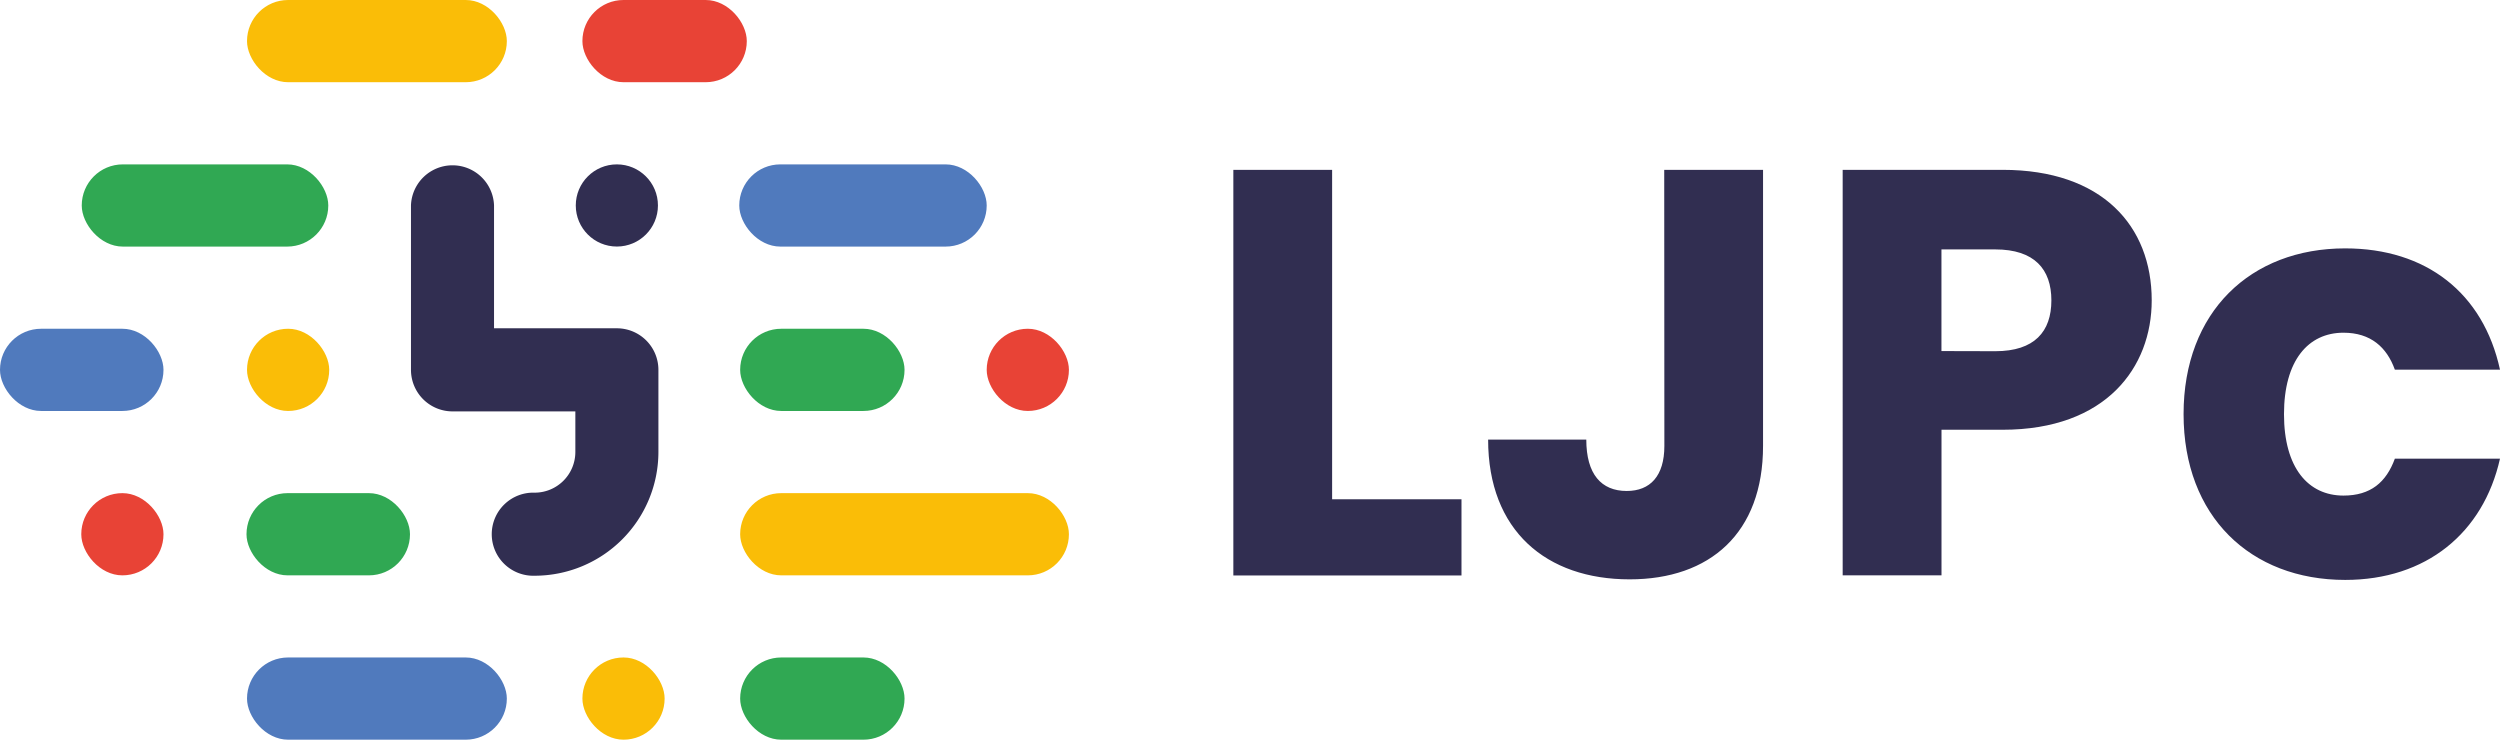 <svg xmlns="http://www.w3.org/2000/svg" xmlns:v="https://vecta.io/nano" viewBox="0 0 531.24 157.18"><g fill="#312e51"><path d="M283.07 36.09v70h27.49v16.2h-48.48v-86.2zm70.57 0h21v58.67c0 18.53-11.29 28.35-28.35 28.35-17.68 0-30.07-10.31-30.07-29.7h20.86c0 7.36 3.19 10.92 8.59 10.92 5 0 8-3.19 8-9.57zm71.92 55.23h-13v30.93h-21V36.09h34c21.12 0 31.67 11.9 31.67 27.74 0 14.24-9.7 27.49-31.67 27.49zM424 74.63c8.34 0 11.91-4.18 11.91-10.8S432.31 53 424 53h-11.45v21.6zm74.35-21.85c17.18 0 29.33 9.45 32.89 25.78H508.9c-1.72-4.79-5.15-7.86-10.92-7.86-7.49 0-12.64 5.89-12.64 17.31s5.15 17.3 12.64 17.3c5.77 0 9.08-2.82 10.92-7.85h22.34c-3.56 15.83-15.71 25.77-32.89 25.77-20.13 0-34.35-13.5-34.35-35.23s14.22-35.22 34.35-35.22z"></path><circle cx="131.08" cy="43.66" r="8.73"></circle></g><rect fill="#30a853" height="17.47" rx="8.73" width="52.39" x="17.37" y="34.93"></rect><g fill="#507abd"><rect height="17.47" rx="8.73" width="52.58" x="157.09" y="34.93"></rect><rect height="17.47" rx="8.73" width="34.74" y="69.86"></rect></g><rect fill="#30a853" height="17.47" rx="8.73" width="34.74" x="52.38" y="104.79"></rect><rect fill="#e84336" height="17.47" rx="8.73" width="17.47" x="17.27" y="104.79"></rect><g fill="#fabd07"><rect height="17.47" rx="8.73" width="17.47" x="52.49" y="69.86"></rect><rect height="17.47" rx="8.73" width="17.47" x="123.76" y="139.71"></rect><rect height="17.47" rx="8.73" width="69.86" x="157.28" y="104.79"></rect></g><rect fill="#507abd" height="17.47" rx="8.73" width="55.21" x="52.49" y="139.71"></rect><rect fill="#e84336" height="17.47" rx="8.73" width="17.47" x="209.67" y="69.86"></rect><g fill="#30a853"><rect height="17.47" rx="8.73" width="34.93" x="157.28" y="69.86"></rect><rect height="17.47" rx="8.73" width="34.93" x="157.28" y="139.71"></rect></g><rect fill="#fabd07" height="17.47" rx="8.73" width="55.21" x="52.49"></rect><rect fill="#e84336" height="17.47" rx="8.73" width="34.93" x="123.76"></rect><path d="M113.62 122.34a8.83 8.83 0 1 1 0-17.65 8.65 8.65 0 0 0 8.64-8.64v-8.63h-26.1a8.83 8.83 0 0 1-8.83-8.83V43.66a8.83 8.83 0 0 1 17.65 0v26.1h26.1a8.83 8.83 0 0 1 8.83 8.83v17.46a26.32 26.32 0 0 1-26.29 26.29z" fill="#312e51"></path></svg>